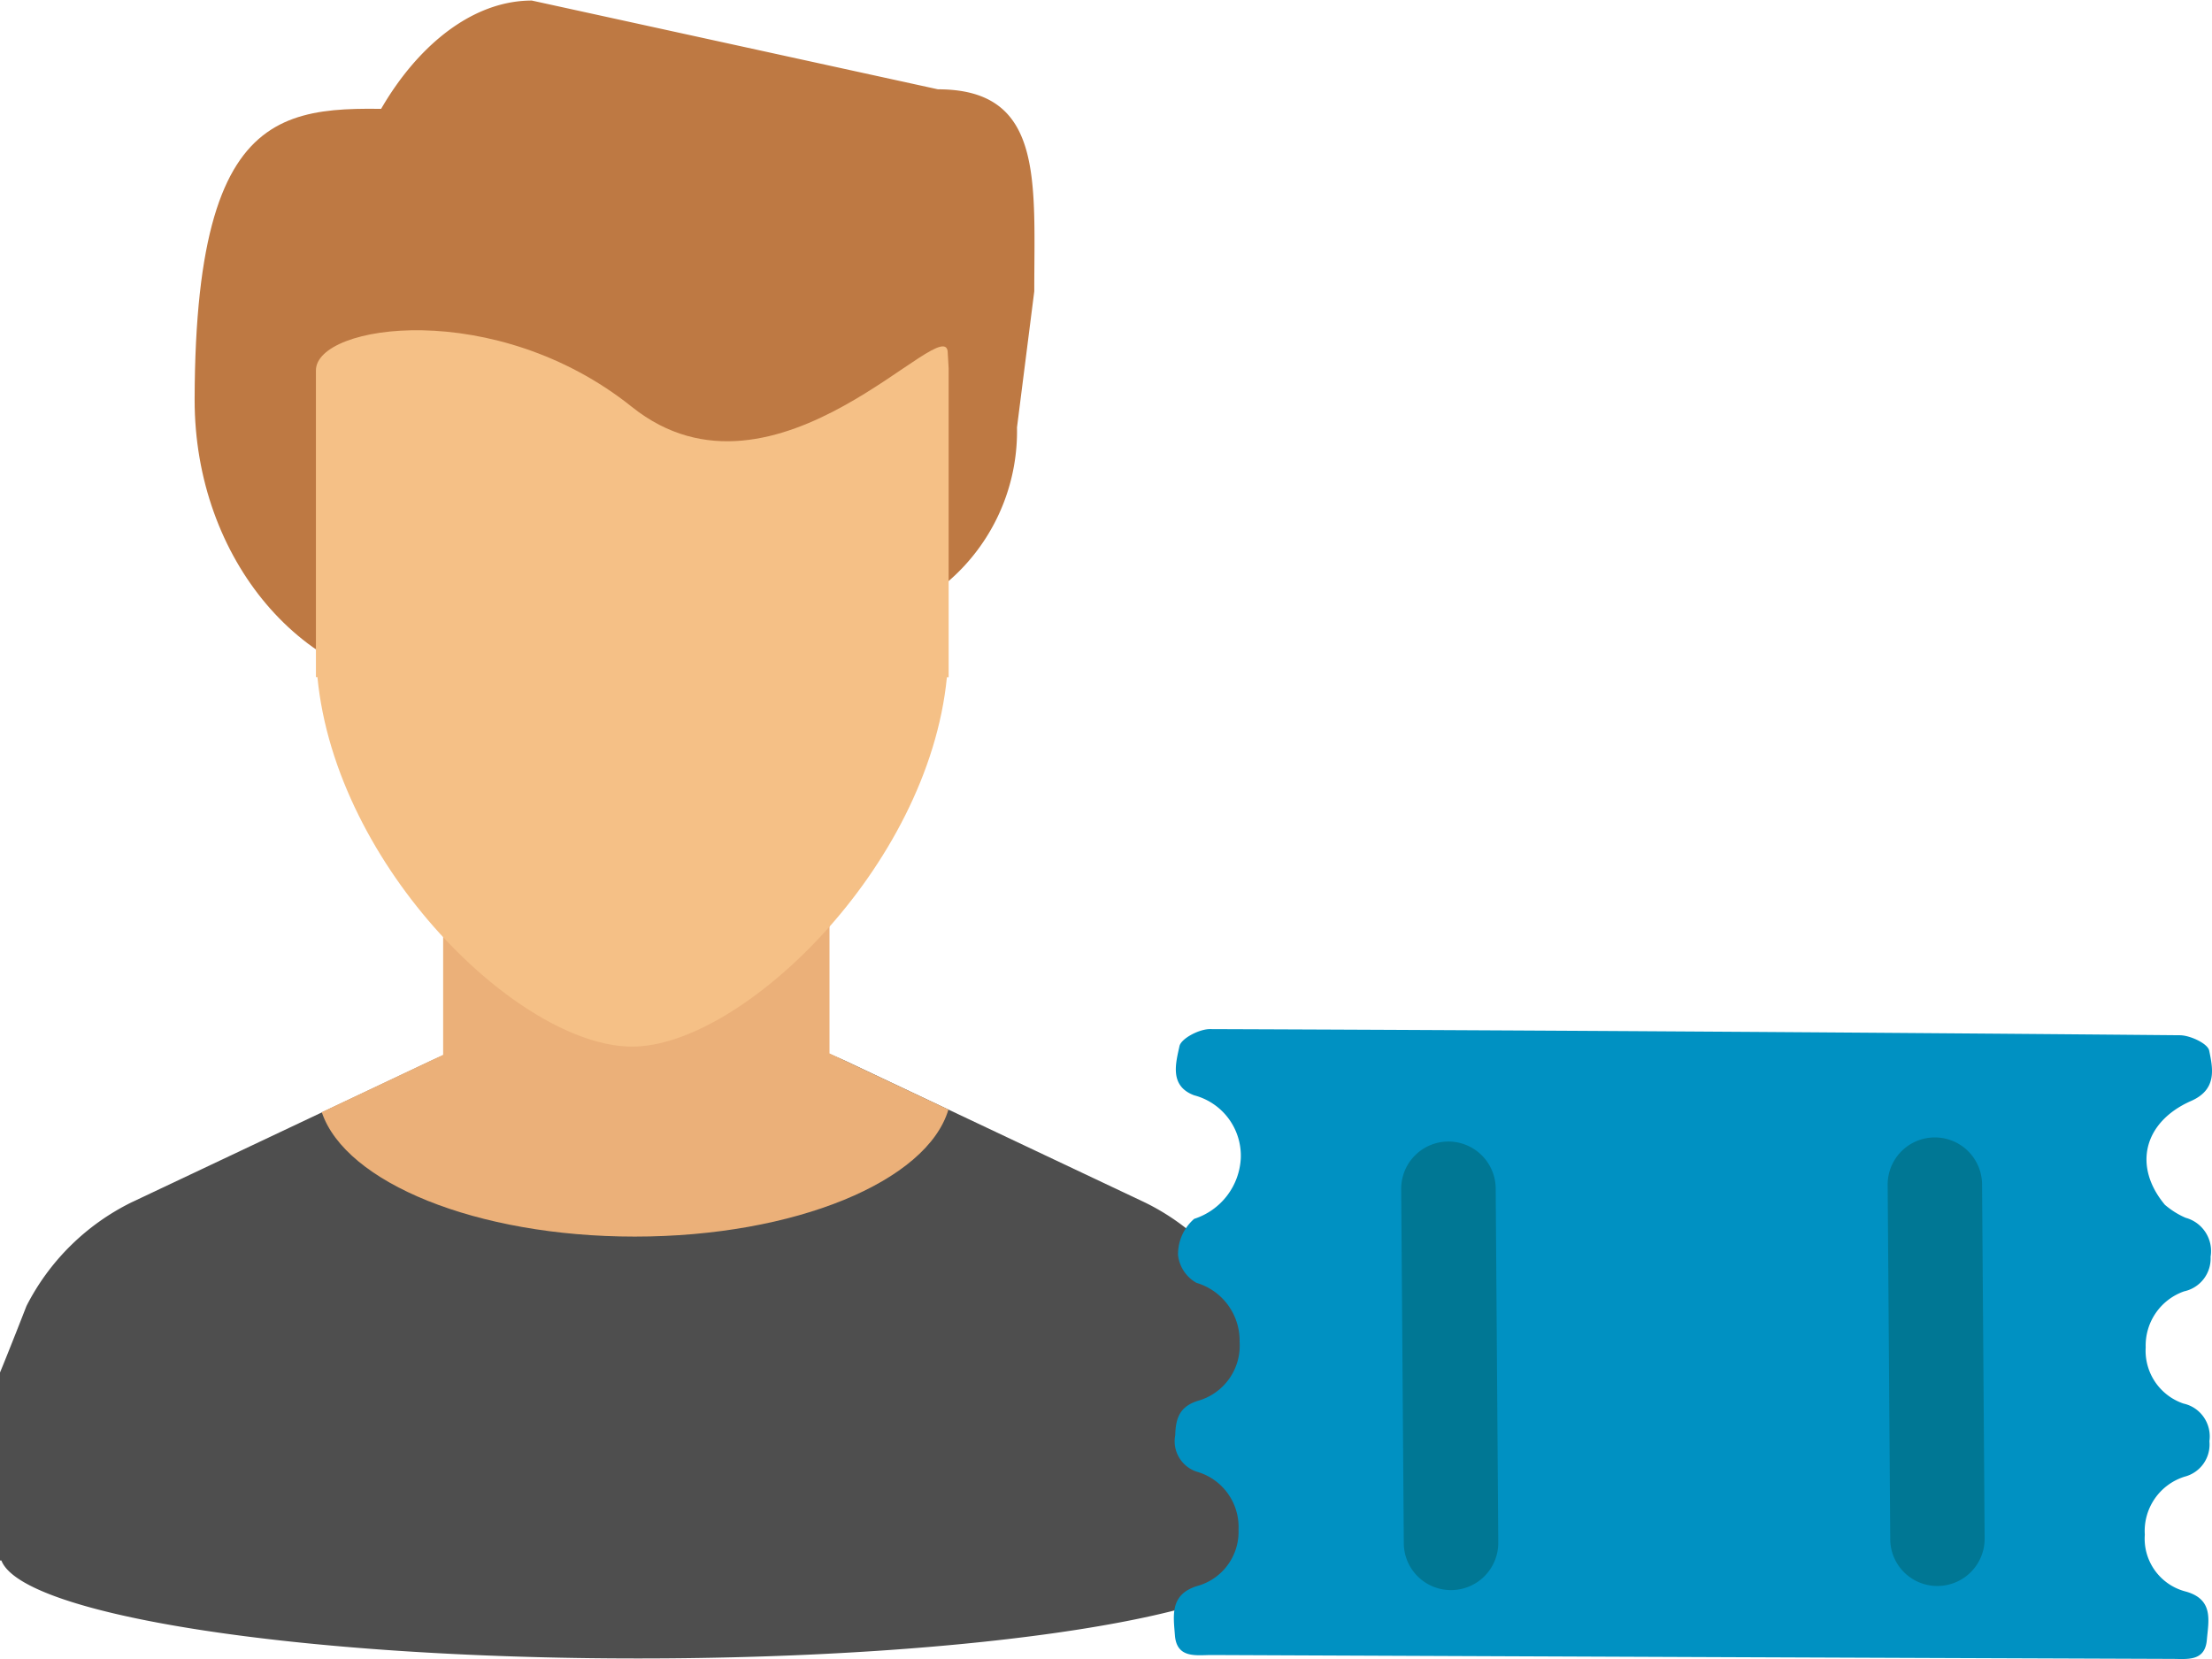 <svg xmlns="http://www.w3.org/2000/svg" width="80" height="60"><path d="M24.781 14.45c0 5.773-3.972 10.468-8.87 10.468-4.9 0-8.88-4.684-8.872-10.469.024-11.781 3.973-10.472 8.871-10.472 4.899 0 8.871 4.691 8.871 10.472zm0 0" fill="#be7943"/><path d="M45.203 47.238a8.375 8.375 0 0 0-3.789-3.746l-10.848-5.129a37.553 37.553 0 0 0-6.035-2.101h-2.918a37.12 37.12 0 0 0-6.039 2.11L4.766 43.48a8.454 8.454 0 0 0-3.809 3.754C.441 48.56.007 49.63 0 49.637v6.8h.05c.763 1.977 10.778 3.543 23.028 3.543 12.246 0 22.266-1.566 23.024-3.542h.05V49.64c0-.004-.437-1.09-.949-2.403zm0 0" fill="#4e4e4e"/><path d="M29.816 22.762h-7.46a7.158 7.158 0 0 1-6.965-7.305l-3.118-6.262c0-4.015 3.13-9.175 6.961-9.175l14.688 3.21c3.832 0 3.484 3.286 3.484 7.305l-.625 4.922a7.166 7.166 0 0 1-6.965 7.305zm0 0" fill="#be7943"/><path d="M30 38.098V25.172H16.027v12.976l-1.39.657-3 1.418c.855 2.55 5.597 4.5 11.32 4.5 5.79 0 10.574-1.996 11.344-4.594zm0 0" fill="#ebb079"/><path d="M34.277 12.77c0-1.684-6.207 6.117-11.425 1.945-4.926-3.945-11.426-3-11.426-1.32v11.093h.054c.665 6.895 7.329 13.364 11.383 13.364 3.942 0 10.711-6.465 11.383-13.36h.063V13.32l-.032-.55zm0 0" fill="#f5c086"/><path d="M78.297 43.574c.226.192.476.352.75.469.617.168 1.008.777.902 1.41a1.215 1.215 0 0 1-.957 1.25 2.076 2.076 0 0 0-1.39 2.027 2.017 2.017 0 0 0 1.367 2.032c.62.136 1.027.73.937 1.363a1.2 1.2 0 0 1-.898 1.281 2.059 2.059 0 0 0-1.438 2.098c-.07.95.551 1.816 1.477 2.055 1.031.285.824 1.07.766 1.757-.07.786-.723.68-1.254.68-11.579-.043-23.157-.09-34.735-.14-.554 0-1.27.14-1.332-.72-.054-.706-.187-1.464.797-1.773a2.034 2.034 0 0 0 1.504-2.047 2.077 2.077 0 0 0-1.469-2.078 1.157 1.157 0 0 1-.82-1.332c.016-.617.16-1.027.8-1.238a2.073 2.073 0 0 0 1.528-2.14 2.18 2.18 0 0 0-1.562-2.133 1.321 1.321 0 0 1-.665-1.008 1.7 1.7 0 0 1 .583-1.305 2.432 2.432 0 0 0 1.687-2.195 2.259 2.259 0 0 0-1.688-2.274c-.906-.34-.66-1.172-.53-1.777.058-.277.722-.625 1.113-.617 11.683.043 23.37.117 35.062.222.375 0 1.016.301 1.066.555.137.66.29 1.41-.66 1.824-1.695.75-2.117 2.344-.941 3.754zm0 0" fill="#0091c2"/><path d="M52.371 41.285a1.712 1.712 0 0 1 1.723 1.695l.093 12.81a1.709 1.709 0 0 1-1.695 1.718h-.004a1.706 1.706 0 0 1-1.718-1.696l-.094-12.804a1.71 1.71 0 0 1 1.695-1.723zm17.589-.148h.005a1.709 1.709 0 0 1 1.719 1.695l.093 12.809a1.709 1.709 0 0 1-1.695 1.718 1.701 1.701 0 0 1-1.719-1.695l-.093-12.809a1.705 1.705 0 0 1 1.69-1.718zm0 0" fill="#007794"/></svg>